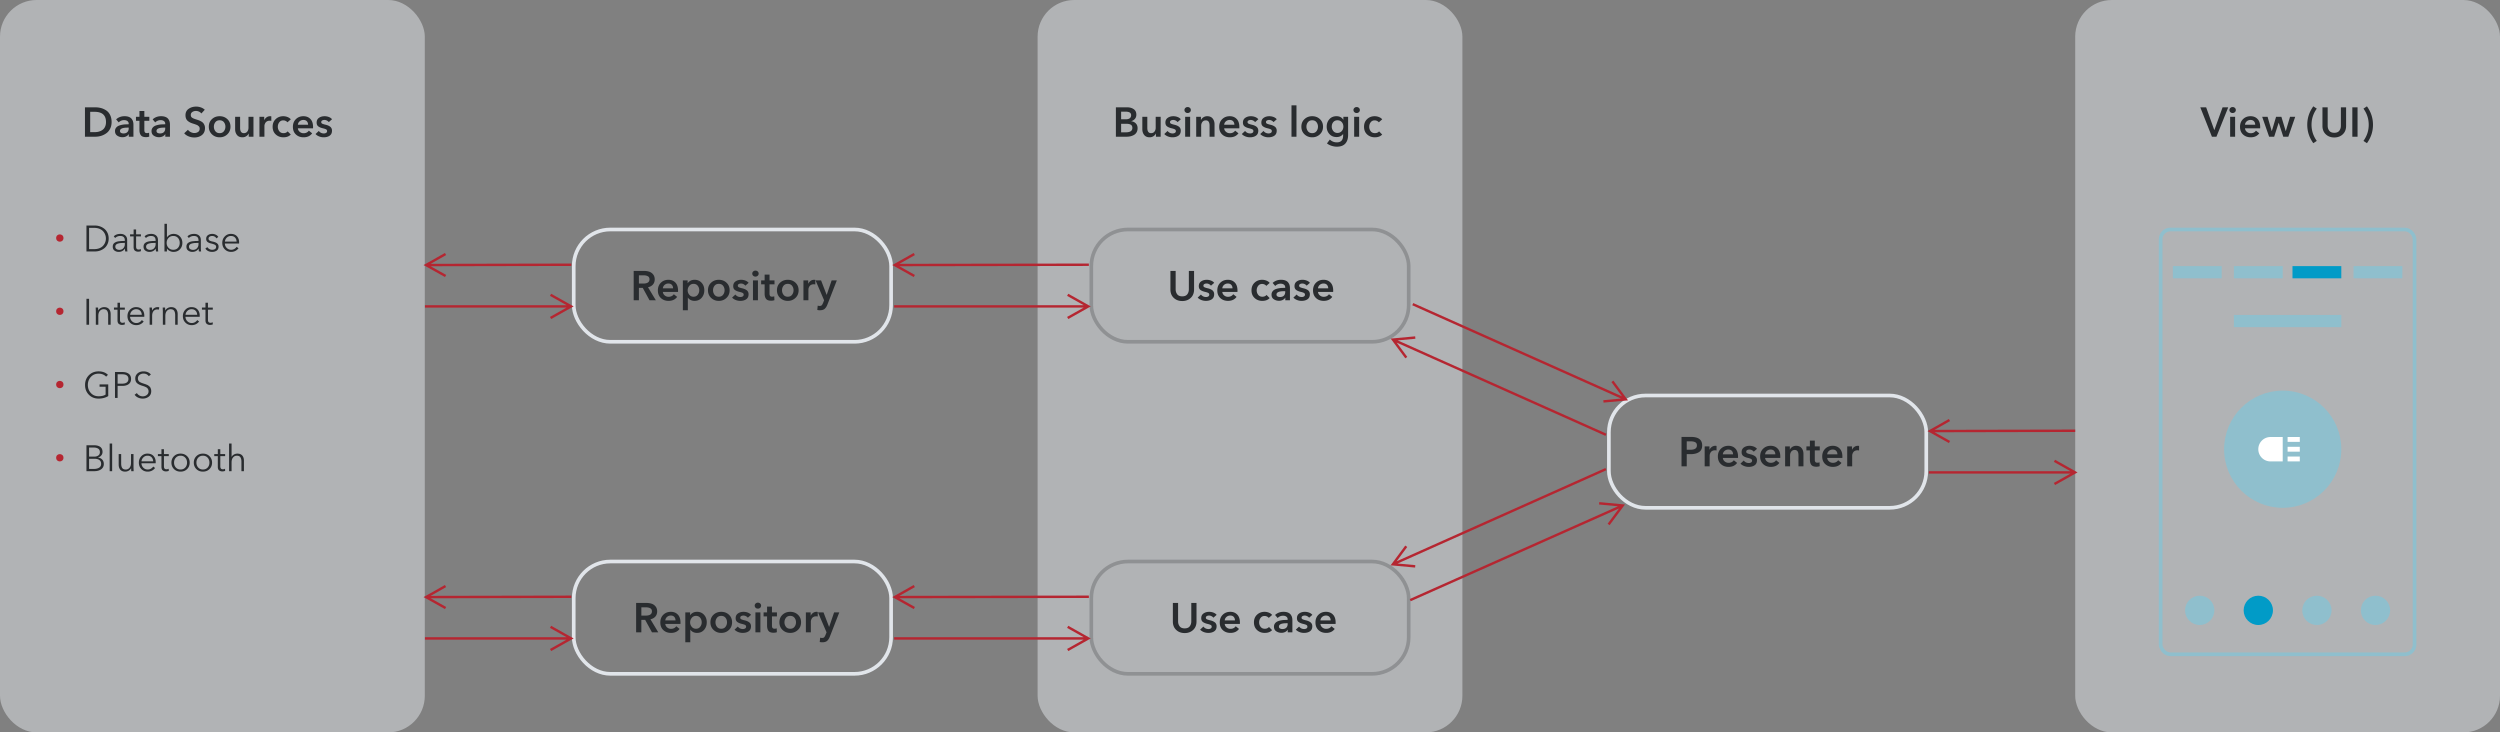 <svg xmlns="http://www.w3.org/2000/svg" xmlns:xlink="http://www.w3.org/1999/xlink" width="1024" height="300" xmlns:v="https://vecta.io/nano"><rect width="100%" height="100%" fill="#808080" stroke="none"/><style><![CDATA[.B{fill-rule:nonzero}.C{fill:#292c2f}.D{stroke-width:1.5}.E{fill:#8fbfcd}.F{fill:#e1e5ea}.G{opacity:.501}.H{stroke:#e1e5ea}]]></style><g fill="none" fill-rule="evenodd"><g class="B"><rect width="174" height="300" rx="15" class="F G"/><g class="C"><path d="M34.799 56V43.964h4.267a8.78 8.78 0 0 1 2.38.315c.748.21 1.451.538 2.108.986s1.181 1.077 1.572 1.887.587 1.754.587 2.831c0 1.009-.195 1.91-.587 2.703s-.912 1.425-1.564 1.895-1.36.824-2.125 1.063-1.555.357-2.371.357h-4.267zm2.142-1.87h1.785a7.26 7.26 0 0 0 1.334-.119 5.18 5.18 0 0 0 1.267-.417 3.82 3.82 0 0 0 1.08-.748c.3-.3.544-.697.731-1.19s.28-1.051.28-1.675c0-2.788-1.564-4.182-4.692-4.182h-1.785v8.33zM52.751 56v-1.037H52.7c-.204.363-.535.66-.995.892s-.972.349-1.538.349c-.782 0-1.487-.207-2.117-.62s-.944-1.051-.944-1.913c0-.465.116-.87.349-1.215s.524-.615.876-.807.79-.348 1.317-.468 1.026-.195 1.496-.23l1.572-.051v-.204c0-.476-.176-.844-.527-1.105s-.799-.391-1.343-.391a3.04 3.04 0 0 0-2.227.935l-1.054-1.241c.929-.861 2.08-1.292 3.451-1.292.703 0 1.3.099 1.793.298s.87.47 1.131.816.445.708.552 1.088.162.79.162 1.233V56h-1.904zm-.034-3.434v-.289h-.459c-2.074 0-3.111.453-3.111 1.36 0 .363.139.623.416.782s.615.238 1.012.238c.691 0 1.221-.184 1.589-.552s.553-.881.553-1.538zm4.403-3.094h-1.428V47.84h1.428v-2.363h2.006v2.363h2.04v1.632h-2.04v3.791c0 .408.074.72.221.935s.431.323.85.323c.351 0 .64-.057.867-.17l.068 1.598c-.385.147-.839.221-1.36.221-.997 0-1.689-.258-2.074-.773s-.578-1.221-.578-2.117v-3.808zM67.711 56v-1.037h-.051c-.204.363-.535.66-.995.892s-.972.349-1.538.349c-.782 0-1.487-.207-2.116-.62s-.944-1.051-.944-1.913c0-.465.116-.87.349-1.215s.524-.615.875-.807.79-.348 1.318-.468 1.026-.195 1.496-.23l1.573-.051v-.204c0-.476-.176-.844-.527-1.105s-.799-.391-1.343-.391a3.04 3.04 0 0 0-2.227.935l-1.054-1.241c.929-.861 2.08-1.292 3.451-1.292.703 0 1.3.099 1.793.298s.87.47 1.13.816.445.708.553 1.088.161.79.161 1.233V56h-1.904zm-.034-3.434v-.289h-.459c-2.074 0-3.111.453-3.111 1.36 0 .363.139.623.416.782s.615.238 1.011.238c.691 0 1.221-.184 1.59-.552s.553-.881.553-1.538zm16.201-7.616l-1.394 1.53c-.227-.306-.547-.555-.96-.748s-.83-.289-1.249-.289c-.555 0-1.048.139-1.479.416s-.646.688-.646 1.233c0 .272.048.501.144.689s.266.354.51.501.473.261.689.34l.399.14.553.183.442.141.535.182c.255.091.561.235.918.434s.64.411.85.637.391.524.544.892.229.779.229 1.233c0 1.235-.416 2.184-1.249 2.848s-1.878.994-3.136.994a6.13 6.13 0 0 1-2.32-.45c-.742-.3-1.346-.722-1.811-1.267l1.53-1.428a3.23 3.23 0 0 0 1.173.96c.487.244.975.366 1.462.366.578 0 1.085-.147 1.521-.442s.655-.742.655-1.343c0-.204-.028-.388-.085-.552s-.161-.314-.314-.451l-.4-.331c-.094-.071-.25-.15-.466-.236l-.758-.282-.748-.238c-.431-.136-.799-.278-1.105-.425a5.13 5.13 0 0 1-.944-.603 2.44 2.44 0 0 1-.74-.986c-.17-.402-.255-.87-.255-1.402 0-1.145.433-2.02 1.3-2.626s1.901-.91 3.103-.91c.635 0 1.266.11 1.895.331s1.164.541 1.606.961zm1.649 6.936c0-1.258.425-2.286 1.275-3.086s1.904-1.199 3.162-1.199 2.312.399 3.162 1.199 1.275 1.827 1.275 3.086c0 1.269-.428 2.312-1.283 3.128s-1.907 1.224-3.154 1.224-2.298-.408-3.153-1.224-1.284-1.859-1.284-3.128zm2.686-1.836c-.408.521-.612 1.133-.612 1.836s.204 1.32.612 1.853.992.799 1.751.799 1.343-.266 1.751-.799.612-1.15.612-1.853-.204-1.315-.612-1.836-.992-.782-1.751-.782-1.343.261-1.751.782zm15.606-2.21V56h-1.938v-1.309h-.034c-.193.431-.518.796-.977 1.096s-.977.45-1.556.45c-.997 0-1.748-.32-2.252-.96s-.756-1.419-.756-2.338v-5.1h2.04v4.522c0 1.451.51 2.176 1.53 2.176.612 0 1.082-.218 1.411-.654s.493-.955.493-1.555V47.84h2.04zm2.448 8.16v-8.16h1.955v1.36h.034c.227-.487.55-.875.969-1.165a2.43 2.43 0 0 1 1.411-.434 2.06 2.06 0 0 1 .493.051v1.87c-.227-.057-.436-.085-.629-.085-.351 0-.663.057-.935.17s-.484.255-.638.425a2.25 2.25 0 0 0-.374.569c-.096.21-.162.399-.195.569s-.051.323-.051.459V56h-2.04zm12.852-7.123l-1.394 1.224c-.159-.227-.397-.416-.714-.569a2.21 2.21 0 0 0-.969-.23c-.703 0-1.252.263-1.649.791s-.595 1.136-.595 1.828c0 .703.204 1.315.612 1.836s.975.782 1.7.782c.748 0 1.32-.244 1.717-.731l1.275 1.292c-.703.759-1.706 1.139-3.009 1.139-1.247 0-2.295-.391-3.145-1.173s-1.275-1.83-1.275-3.145c0-1.292.419-2.335 1.258-3.128s1.876-1.19 3.111-1.19c.601 0 1.184.113 1.751.34s1.009.538 1.326.935zm2.89 2.227h4.182c0-.567-.164-1.037-.493-1.411s-.805-.561-1.428-.561a2.28 2.28 0 0 0-1.547.561c-.431.374-.669.844-.714 1.411zm6.222.918l-.003.258-.014.286h-6.205c.045.567.295 1.043.748 1.428s.98.578 1.581.578c.941 0 1.66-.351 2.159-1.054l1.36 1.088c-.805 1.088-1.972 1.632-3.502 1.632-1.281 0-2.332-.385-3.154-1.156s-1.233-1.808-1.233-3.111.408-2.357 1.224-3.162 1.847-1.207 3.094-1.207c1.179 0 2.131.38 2.856 1.139s1.088 1.853 1.088 3.281zM136 48.843l-1.326 1.173c-.193-.249-.448-.459-.765-.629s-.657-.255-1.02-.255-.671.074-.927.221-.382.368-.382.663c0 .283.13.493.391.629.232.121.62.251 1.165.39l.212.052c.351.079.663.173.935.28a4.63 4.63 0 0 1 .825.434c.278.181.493.419.646.714s.23.629.23 1.003c0 .929-.32 1.615-.96 2.057s-1.453.663-2.44.663a5.03 5.03 0 0 1-1.87-.357c-.601-.238-1.094-.567-1.479-.986l1.343-1.258c.521.68 1.218 1.02 2.091 1.02a1.73 1.73 0 0 0 .918-.238c.261-.159.391-.402.391-.731a.75.75 0 0 0-.417-.706c-.278-.153-.762-.309-1.453-.468-.737-.181-1.323-.439-1.76-.773s-.654-.847-.654-1.538c0-.85.317-1.496.952-1.938s1.4-.663 2.295-.663a4.8 4.8 0 0 1 1.751.323c.555.215.992.521 1.309.918z"/><path d="M35.41 103V92.38h3.525a6.06 6.06 0 0 1 1.995.338c.65.225 1.245.55 1.785.975s.975.985 1.305 1.68.495 1.467.495 2.317-.165 1.622-.495 2.317-.765 1.255-1.305 1.68-1.135.75-1.785.975a6.06 6.06 0 0 1-1.995.338H35.41zm1.08-9.66v8.7h2.145c.77 0 1.462-.122 2.078-.368s1.112-.575 1.492-.99.67-.877.87-1.388.3-1.045.3-1.605-.1-1.095-.3-1.605-.49-.972-.87-1.387-.877-.745-1.492-.99-1.307-.367-2.078-.367H36.49zm14.64 5.355v-.225c0-1.21-.625-1.815-1.875-1.815-.84 0-1.535.275-2.085.825l-.57-.675c.67-.67 1.59-1.005 2.76-1.005.8 0 1.455.22 1.965.66s.765 1.07.765 1.89v3.075c0 .63.04 1.155.12 1.575h-.915c-.07-.4-.105-.78-.105-1.14h-.03c-.61.88-1.46 1.32-2.55 1.32-.63 0-1.192-.177-1.687-.533s-.742-.887-.742-1.597c0-.35.06-.657.18-.922a1.59 1.59 0 0 1 .54-.653 3.42 3.42 0 0 1 .78-.412c.28-.105.625-.185 1.035-.24l1.147-.105.458-.014.809-.008zm0 1.32v-.525h-.3l-1.282.053a6.82 6.82 0 0 0-1.125.203c-.375.1-.667.255-.877.465s-.315.475-.315.795c0 .46.16.797.48 1.013s.71.323 1.17.323c.69 0 1.237-.225 1.642-.675s.608-1 .608-1.65zm6.6-4.035v.855h-1.98v4.095c0 .49.09.827.27 1.012s.44.278.78.278c.29 0 .585-.075.885-.225l.045.885c-.37.14-.77.21-1.2.21-.48 0-.9-.14-1.26-.42s-.54-.765-.54-1.455v-4.38h-1.455v-.855h1.455V94h1.02v1.98h1.98zm6.015 2.715v-.225c0-1.21-.625-1.815-1.875-1.815-.84 0-1.535.275-2.085.825l-.57-.675c.67-.67 1.59-1.005 2.76-1.005.8 0 1.455.22 1.965.66s.765 1.07.765 1.89v3.075c0 .63.04 1.155.12 1.575h-.915c-.07-.4-.105-.78-.105-1.14h-.03c-.61.88-1.46 1.32-2.55 1.32-.63 0-1.192-.177-1.687-.533s-.742-.887-.742-1.597c0-.35.06-.657.18-.922a1.59 1.59 0 0 1 .54-.653 3.42 3.42 0 0 1 .78-.412c.28-.105.625-.185 1.035-.24l1.148-.105.458-.014.809-.008zm0 1.32v-.525h-.3l-1.282.053a6.82 6.82 0 0 0-1.125.203c-.375.1-.667.255-.878.465s-.315.475-.315.795c0 .46.16.797.48 1.013s.71.323 1.17.323c.69 0 1.237-.225 1.643-.675s.607-1 .607-1.65zm4.665 1.8h-.03V103h-1.02V91.66h1.02v5.535h.03a2.98 2.98 0 0 1 1.155-1.027 3.26 3.26 0 0 1 1.5-.368c1.08 0 1.955.352 2.625 1.058s1.005 1.582 1.005 2.632-.335 1.927-1.005 2.633-1.545 1.058-2.625 1.058c-.52 0-1.02-.12-1.5-.36s-.865-.575-1.155-1.005zm4.485-.3c.48-.54.72-1.215.72-2.025s-.237-1.485-.712-2.025-1.122-.81-1.943-.81c-.78 0-1.425.27-1.935.81s-.765 1.215-.765 2.025.255 1.482.765 2.017 1.155.803 1.935.803c.82 0 1.465-.265 1.935-.795zm8.415-2.82v-.225c0-1.21-.625-1.815-1.875-1.815-.84 0-1.535.275-2.085.825l-.57-.675c.67-.67 1.59-1.005 2.76-1.005.8 0 1.455.22 1.965.66s.765 1.07.765 1.89v3.075c0 .63.04 1.155.12 1.575h-.915c-.07-.4-.105-.78-.105-1.14h-.03c-.61.88-1.46 1.32-2.55 1.32-.63 0-1.192-.177-1.687-.533s-.743-.887-.743-1.597c0-.35.06-.657.18-.922a1.59 1.59 0 0 1 .54-.653 3.42 3.42 0 0 1 .78-.412c.28-.105.625-.185 1.035-.24l1.148-.105.458-.014.809-.008zm0 1.32v-.525h-.3l-1.282.053a6.82 6.82 0 0 0-1.125.203c-.375.1-.667.255-.878.465s-.315.475-.315.795c0 .46.16.797.48 1.013s.71.323 1.17.323c.69 0 1.237-.225 1.642-.675s.608-1 .608-1.65zm8.1-2.955l-.78.585c-.15-.3-.38-.54-.69-.72s-.655-.27-1.035-.27c-.41 0-.76.092-1.05.278s-.435.457-.435.817a.86.86 0 0 0 .39.75c.26.18.69.33 1.29.45.83.17 1.442.42 1.838.75s.593.765.593 1.305c0 .74-.257 1.287-.773 1.642s-1.137.533-1.867.533c-1.23 0-2.155-.455-2.775-1.365l.81-.6c.19.32.462.582.818.787a2.23 2.23 0 0 0 1.132.308c.48 0 .875-.097 1.185-.293s.465-.507.465-.937c0-.35-.162-.62-.488-.81s-.852-.37-1.582-.54c-.26-.06-.485-.125-.675-.195a3.47 3.47 0 0 1-.623-.315c-.225-.14-.4-.327-.525-.562s-.187-.507-.187-.817c0-.67.242-1.177.728-1.523s1.077-.517 1.778-.517c.5 0 .98.112 1.44.338s.8.532 1.02.922zm2.715 1.89h4.785c-.03-.68-.247-1.232-.653-1.657s-.962-.638-1.672-.638c-.66 0-1.222.227-1.687.683s-.722.992-.772 1.612zm5.82.33l-.004.27-.011.21h-5.82a2.58 2.58 0 0 0 .765 1.807c.49.495 1.09.743 1.8.743.49 0 .935-.117 1.335-.353s.705-.522.915-.862l.765.6c-.78.99-1.785 1.485-3.015 1.485-1.04 0-1.905-.35-2.595-1.05s-1.035-1.58-1.035-2.64c0-1.05.34-1.927 1.02-2.632a3.36 3.36 0 0 1 2.52-1.058c1.06 0 1.885.327 2.475.983s.885 1.487.885 2.498zm-61.455 23.1V133h-1.08v-10.62h1.08zm2.7 3.6h.975l.033.467.027.733h.03c.19-.4.512-.73.967-.99s.932-.39 1.433-.39c.87 0 1.532.26 1.987.78s.683 1.225.683 2.115V133h-1.02v-3.885c0-.79-.142-1.397-.428-1.823s-.777-.638-1.477-.638c-.59 0-1.092.237-1.508.713s-.622 1.152-.622 2.032v3.6h-1.02v-5.475l-.06-1.545zm11.94 0v.855h-1.98v4.095c0 .49.09.827.27 1.012s.44.278.78.278c.29 0 .585-.075.885-.225l.045.885c-.37.14-.77.21-1.2.21-.48 0-.9-.14-1.26-.42s-.54-.765-.54-1.455v-4.38h-1.455v-.855h1.455V124h1.02v1.98h1.98zm2.16 2.97h4.785c-.03-.68-.247-1.232-.653-1.657s-.962-.638-1.672-.638c-.66 0-1.222.227-1.687.683s-.722.992-.773 1.612zm5.82.33l-.004.27-.011.21h-5.82a2.58 2.58 0 0 0 .765 1.808c.49.495 1.09.743 1.8.743.49 0 .935-.117 1.335-.352s.705-.522.915-.863l.765.6c-.78.99-1.785 1.485-3.015 1.485-1.04 0-1.905-.35-2.595-1.05s-1.035-1.58-1.035-2.64c0-1.05.34-1.927 1.02-2.633a3.36 3.36 0 0 1 2.52-1.058c1.06 0 1.885.327 2.475.983s.885 1.487.885 2.498zm2.19-1.755l-.06-1.545h.975l.033.467.027.733h.03c.2-.41.502-.742.907-.998a2.47 2.47 0 0 1 1.343-.383c.27 0 .495.025.675.075l-.135.96c-.16-.06-.4-.09-.72-.09a1.87 1.87 0 0 0-1.47.667c-.39.445-.585 1.107-.585 1.988v3.6H61.3v-5.475zm5.34-1.545h.975l.033.467.027.733h.03c.19-.4.512-.73.968-.99s.932-.39 1.433-.39c.87 0 1.532.26 1.987.78s.683 1.225.683 2.115V133h-1.02v-3.885c0-.79-.142-1.397-.427-1.823s-.777-.638-1.478-.638c-.59 0-1.092.237-1.507.713s-.623 1.152-.623 2.032v3.6H66.7v-5.475l-.06-1.545zm9.345 2.97h4.785c-.03-.68-.247-1.232-.652-1.657s-.962-.638-1.673-.638c-.66 0-1.222.227-1.687.683s-.722.992-.772 1.612zm5.82.33l-.004.27-.011.21h-5.82a2.58 2.58 0 0 0 .765 1.808c.49.495 1.09.743 1.8.743.49 0 .935-.117 1.335-.352s.705-.522.915-.863l.765.6c-.78.99-1.785 1.485-3.015 1.485-1.04 0-1.905-.35-2.595-1.05s-1.035-1.58-1.035-2.64c0-1.05.34-1.927 1.02-2.633a3.36 3.36 0 0 1 2.52-1.058c1.06 0 1.885.327 2.475.983s.885 1.487.885 2.498zm5.355-3.3v.855h-1.98v4.095c0 .49.09.827.27 1.012s.44.278.78.278c.29 0 .585-.075.885-.225l.045.885c-.37.14-.77.21-1.2.21-.48 0-.9-.14-1.26-.42s-.54-.765-.54-1.455v-4.38h-1.455v-.855h1.455V124h1.02v1.98h1.98zm-42.945 27.555l-.75.75c-.77-.82-1.795-1.23-3.075-1.23-1.32 0-2.385.45-3.195 1.35s-1.215 1.995-1.215 3.285c0 1.28.405 2.37 1.215 3.27s1.875 1.35 3.195 1.35c1.21 0 2.165-.23 2.865-.69v-3.225H40.78v-.945h3.555v4.785c-1.15.69-2.47 1.035-3.96 1.035-1.6 0-2.922-.527-3.968-1.583s-1.567-2.387-1.567-3.998.525-2.942 1.575-3.998 2.37-1.582 3.96-1.582 2.87.475 3.84 1.425zm2.88 9.465v-10.62h3c1.11 0 1.985.24 2.625.72s.96 1.185.96 2.115-.325 1.637-.975 2.123-1.53.727-2.64.727h-1.89V163h-1.08zm1.08-9.69v3.84h1.83c.84 0 1.482-.165 1.927-.495s.668-.81.668-1.44c0-1.27-.865-1.905-2.595-1.905h-1.83zm13.62.09l-.855.69c-.5-.71-1.23-1.065-2.19-1.065a2.53 2.53 0 0 0-1.575.525c-.46.35-.69.84-.69 1.47a1.69 1.69 0 0 0 .142.705c.095.21.197.375.308.495s.292.245.547.375l.6.27.712.24h0l.667.218.229.084.371.148c.295.12.5.222.615.308l.16.122.32.26c.205.17.35.34.435.51s.165.38.24.63.112.525.112.825c0 .99-.345 1.747-1.035 2.272s-1.5.788-2.43.788a4.54 4.54 0 0 1-1.897-.405 3.58 3.58 0 0 1-1.448-1.17l.93-.69a2.87 2.87 0 0 0 1.005.968c.42.245.895.368 1.425.368a2.63 2.63 0 0 0 1.635-.548c.48-.365.72-.867.72-1.507 0-.29-.052-.547-.157-.773s-.222-.407-.352-.547-.332-.277-.608-.412l-.564-.252-.111-.041-.802-.255a9.01 9.01 0 0 1-1.058-.39c-.285-.13-.577-.305-.877-.525a2.1 2.1 0 0 1-.682-.847c-.155-.345-.233-.747-.233-1.208 0-.65.177-1.202.532-1.657s.78-.78 1.275-.975 1.022-.292 1.583-.292c.67 0 1.27.122 1.8.367s.93.552 1.2.923zM35.41 193v-10.62h3.165a5.63 5.63 0 0 1 1.23.127c.38.085.74.225 1.08.42s.61.477.81.847.3.81.3 1.32c0 .56-.172 1.047-.517 1.463s-.797.687-1.358.817v.03c.71.08 1.287.355 1.733.825s.668 1.08.668 1.83a2.54 2.54 0 0 1-1.065 2.137c-.71.535-1.675.803-2.895.803h-3.15zm1.08-9.69v3.72h2.175c.61 0 1.137-.15 1.583-.45s.667-.77.667-1.41-.235-1.11-.705-1.41-1.085-.45-1.845-.45H36.49zm0 4.605v4.155h2.01c.85 0 1.55-.17 2.1-.51s.825-.86.825-1.56c0-.69-.235-1.21-.705-1.56s-1.145-.525-2.025-.525H36.49zm9.45-6.255V193h-1.02v-11.34h1.02zM54.745 193h-.975l-.033-.467-.027-.733h-.03c-.19.4-.512.73-.968.99s-.932.39-1.432.39c-.87 0-1.532-.26-1.988-.78s-.682-1.225-.682-2.115v-4.305h1.02v3.885c0 .79.142 1.397.427 1.822s.777.637 1.477.637c.59 0 1.092-.237 1.508-.712s.623-1.152.623-2.032v-3.6h1.02v5.475l.06 1.545zm3.21-4.05h4.785c-.03-.68-.247-1.232-.653-1.657s-.962-.637-1.672-.637c-.66 0-1.222.227-1.687.683s-.722.992-.773 1.612zm5.82.33l-.015.48h-5.82a2.58 2.58 0 0 0 .765 1.808c.49.495 1.09.743 1.8.743.49 0 .935-.117 1.335-.352s.705-.522.915-.863l.765.6c-.78.99-1.785 1.485-3.015 1.485-1.04 0-1.905-.35-2.595-1.05s-1.035-1.58-1.035-2.64c0-1.05.34-1.927 1.02-2.633a3.36 3.36 0 0 1 2.52-1.057c1.06 0 1.885.327 2.475.982s.885 1.487.885 2.498zm5.355-3.3v.855h-1.98v4.095c0 .49.09.827.27 1.012s.44.278.78.278c.29 0 .585-.075.885-.225l.045.885c-.37.14-.77.21-1.2.21-.48 0-.9-.14-1.26-.42s-.54-.765-.54-1.455v-4.38h-1.455v-.855h1.455V184h1.02v1.98h1.98zm7.5.87c.71.7 1.065 1.58 1.065 2.64s-.352 1.94-1.057 2.64-1.602 1.05-2.693 1.05c-1.08 0-1.972-.35-2.677-1.05s-1.058-1.58-1.058-2.64.352-1.94 1.058-2.64 1.597-1.05 2.677-1.05c1.09 0 1.985.35 2.685 1.05zm-.75 4.665c.49-.54.735-1.215.735-2.025s-.245-1.485-.735-2.025-1.135-.81-1.935-.81c-.79 0-1.43.27-1.92.81s-.735 1.215-.735 2.025c0 .8.245 1.47.735 2.01s1.13.81 1.92.81c.8 0 1.445-.265 1.935-.795zm9.915-4.665c.71.7 1.065 1.58 1.065 2.64s-.352 1.94-1.058 2.64-1.602 1.05-2.692 1.05c-1.08 0-1.972-.35-2.677-1.05s-1.058-1.58-1.058-2.64.352-1.94 1.058-2.64 1.597-1.05 2.677-1.05c1.09 0 1.985.35 2.685 1.05zm-.75 4.665c.49-.54.735-1.215.735-2.025s-.245-1.485-.735-2.025-1.135-.81-1.935-.81c-.79 0-1.43.27-1.92.81s-.735 1.215-.735 2.025c0 .8.245 1.47.735 2.01s1.13.81 1.92.81c.8 0 1.445-.265 1.935-.795zm7.17-5.535v.855h-1.98v4.095c0 .49.09.827.27 1.012s.44.278.78.278c.29 0 .585-.075.885-.225l.045.885c-.37.14-.77.21-1.2.21-.48 0-.9-.14-1.26-.42s-.54-.765-.54-1.455v-4.38H87.76v-.855h1.455V184h1.02v1.98h1.98zm2.64 1.155h.03c.18-.4.492-.722.938-.968s.917-.367 1.417-.367c.87 0 1.532.26 1.988.78s.682 1.225.682 2.115V193h-1.02v-3.885c0-.79-.142-1.397-.427-1.823s-.777-.637-1.478-.637c-.59 0-1.092.237-1.507.713s-.623 1.152-.623 2.032v3.6h-1.02v-11.34h1.02v5.475z"/></g><rect x="425" width="174" height="300" rx="15" class="F G"/></g><rect stroke="#292c2f" opacity=".248" x="447" y="94" width="130" height="46" rx="15" class="D"/><path d="M489.091 110.964v7.616c0 1.428-.456 2.573-1.369 3.434s-2.071 1.292-3.476 1.292-2.564-.431-3.476-1.292-1.368-2.006-1.368-3.434v-7.616h2.142v7.531c0 .805.215 1.487.646 2.048s1.116.842 2.057.842 1.626-.28 2.057-.842.646-1.244.646-2.048v-7.531h2.142zm8.245 4.879l-1.326 1.173c-.193-.249-.448-.459-.765-.629s-.657-.255-1.02-.255-.671.074-.927.221-.382.368-.382.663c0 .283.13.493.391.629.232.121.62.251 1.165.39l.212.052c.351.079.663.173.935.281a4.63 4.63 0 0 1 .824.433c.278.181.493.419.646.714s.23.629.23 1.003c0 .929-.32 1.615-.961 2.057s-1.453.663-2.44.663a5.03 5.03 0 0 1-1.87-.357c-.601-.238-1.094-.567-1.479-.986l1.343-1.258c.521.68 1.218 1.02 2.091 1.02a1.73 1.73 0 0 0 .918-.238c.261-.159.391-.402.391-.731a.75.75 0 0 0-.416-.706c-.278-.153-.762-.309-1.454-.468-.737-.181-1.323-.439-1.76-.773s-.654-.847-.654-1.538c0-.85.317-1.496.952-1.938s1.4-.663 2.295-.663a4.8 4.8 0 0 1 1.751.323c.555.215.992.521 1.309.918zm3.315 2.261h4.182c0-.567-.164-1.037-.493-1.411s-.805-.561-1.428-.561a2.28 2.28 0 0 0-1.547.561c-.431.374-.669.844-.714 1.411zm6.222.918l-.003.258-.014.286h-6.205c.045.567.295 1.043.748 1.428s.98.578 1.581.578c.941 0 1.66-.351 2.159-1.054l1.36 1.088c-.805 1.088-1.972 1.632-3.502 1.632-1.281 0-2.332-.385-3.154-1.156s-1.233-1.808-1.233-3.111.408-2.357 1.224-3.162 1.847-1.207 3.094-1.207c1.179 0 2.131.38 2.856 1.139s1.088 1.853 1.088 3.281zm13.192-3.145l-1.394 1.224c-.159-.227-.397-.416-.714-.57a2.21 2.21 0 0 0-.969-.23c-.703 0-1.252.263-1.649.791s-.595 1.136-.595 1.828c0 .703.204 1.315.612 1.836s.975.782 1.7.782c.748 0 1.32-.244 1.717-.731l1.275 1.292c-.703.759-1.706 1.139-3.009 1.139-1.247 0-2.295-.391-3.145-1.173s-1.275-1.83-1.275-3.145c0-1.292.419-2.335 1.258-3.128s1.876-1.19 3.111-1.19c.601 0 1.184.113 1.751.34s1.009.538 1.326.935zm6.392 7.123v-1.037h-.051c-.204.363-.535.66-.994.893s-.972.349-1.538.349c-.782 0-1.487-.207-2.117-.621s-.943-1.051-.943-1.913c0-.465.116-.87.349-1.215s.524-.615.875-.808.79-.348 1.317-.468 1.026-.195 1.496-.23l1.572-.051v-.204c0-.476-.176-.844-.527-1.105s-.799-.391-1.343-.391a3.04 3.04 0 0 0-2.227.935l-1.054-1.241c.929-.861 2.08-1.292 3.451-1.292.703 0 1.3.099 1.793.297s.87.47 1.131.816.445.708.552 1.088.162.79.162 1.233V123h-1.904zm-.034-3.434v-.289h-.459c-2.074 0-3.111.453-3.111 1.36 0 .363.139.623.417.782s.615.238 1.011.238c.691 0 1.221-.184 1.59-.552s.553-.881.553-1.538zm10.115-3.723l-1.326 1.173c-.193-.249-.448-.459-.765-.629s-.657-.255-1.02-.255-.671.074-.927.221-.383.368-.383.663c0 .283.13.493.391.629.232.121.62.251 1.165.39l.212.052c.351.079.663.173.935.281a4.63 4.63 0 0 1 .824.433c.278.181.493.419.646.714s.229.629.229 1.003c0 .929-.32 1.615-.96 2.057s-1.453.663-2.44.663a5.03 5.03 0 0 1-1.87-.357c-.601-.238-1.094-.567-1.479-.986l1.343-1.258c.521.68 1.218 1.02 2.091 1.02a1.73 1.73 0 0 0 .918-.238c.261-.159.391-.402.391-.731a.75.75 0 0 0-.416-.706c-.278-.153-.762-.309-1.454-.468-.737-.181-1.323-.439-1.76-.773s-.654-.847-.654-1.538c0-.85.317-1.496.952-1.938s1.4-.663 2.295-.663a4.8 4.8 0 0 1 1.751.323c.555.215.992.521 1.309.918zm3.315 2.261h4.182c0-.567-.164-1.037-.493-1.411s-.805-.561-1.428-.561a2.28 2.28 0 0 0-1.547.561c-.431.374-.669.844-.714 1.411zm6.222.918l-.003.258-.014.286h-6.205c.045.567.295 1.043.748 1.428s.98.578 1.581.578c.941 0 1.66-.351 2.159-1.054l1.36 1.088c-.805 1.088-1.972 1.632-3.502 1.632-1.281 0-2.332-.385-3.154-1.156s-1.232-1.808-1.232-3.111.408-2.357 1.224-3.162 1.847-1.207 3.094-1.207c1.179 0 2.131.38 2.856 1.139s1.088 1.853 1.088 3.281z" class="B C"/><rect stroke="#292c2f" opacity=".248" x="447" y="230" width="130" height="46" rx="15" class="D"/><g class="B"><path d="M490.091 246.964v7.616c0 1.428-.456 2.573-1.369 3.434s-2.071 1.292-3.476 1.292-2.564-.431-3.476-1.292-1.368-2.006-1.368-3.434v-7.616h2.142v7.531c0 .805.215 1.487.646 2.048s1.116.841 2.057.841 1.626-.28 2.057-.841.646-1.244.646-2.048v-7.531h2.142zm8.245 4.879l-1.326 1.173c-.193-.249-.448-.459-.765-.629s-.657-.255-1.02-.255-.671.074-.927.221-.382.368-.382.663c0 .283.13.493.391.629.232.121.62.251 1.165.39l.212.052c.351.079.663.173.935.281a4.63 4.63 0 0 1 .824.433 1.86 1.86 0 0 1 .646.714c.153.295.23.629.23 1.003 0 .929-.32 1.615-.961 2.057s-1.453.663-2.44.663a5.03 5.03 0 0 1-1.87-.357c-.601-.238-1.094-.567-1.479-.986l1.343-1.258c.521.68 1.218 1.02 2.091 1.02a1.73 1.73 0 0 0 .918-.238c.261-.159.391-.402.391-.731a.75.75 0 0 0-.416-.705c-.278-.153-.762-.309-1.454-.468-.737-.181-1.323-.439-1.76-.773s-.654-.847-.654-1.538c0-.85.317-1.496.952-1.938s1.4-.663 2.295-.663a4.8 4.8 0 0 1 1.751.323c.555.215.992.521 1.309.918zm3.315 2.261h4.182c0-.567-.164-1.037-.493-1.411s-.805-.561-1.428-.561a2.28 2.28 0 0 0-1.547.561 2.01 2.01 0 0 0-.714 1.411zm6.222.918l-.003.258-.014.286h-6.205c.045.567.295 1.043.748 1.428s.98.578 1.581.578c.941 0 1.66-.351 2.159-1.054l1.36 1.088c-.805 1.088-1.972 1.632-3.502 1.632-1.281 0-2.332-.385-3.154-1.156s-1.233-1.808-1.233-3.111.408-2.357 1.224-3.162 1.847-1.207 3.094-1.207c1.179 0 2.131.38 2.856 1.139s1.088 1.853 1.088 3.281zm13.192-3.145l-1.394 1.224c-.159-.227-.397-.416-.714-.57a2.21 2.21 0 0 0-.969-.23c-.703 0-1.252.263-1.649.791s-.595 1.136-.595 1.828a2.89 2.89 0 0 0 .612 1.836c.408.521.975.782 1.7.782.748 0 1.32-.244 1.717-.731l1.275 1.292c-.703.759-1.706 1.139-3.009 1.139-1.247 0-2.295-.391-3.145-1.173s-1.275-1.83-1.275-3.145c0-1.292.419-2.335 1.258-3.128s1.876-1.19 3.111-1.19c.601 0 1.184.113 1.751.34s1.009.538 1.326.935zm6.392 7.123v-1.037h-.051c-.204.363-.535.66-.994.892s-.972.349-1.538.349c-.782 0-1.487-.207-2.117-.62s-.943-1.051-.943-1.913c0-.465.116-.87.349-1.215a2.5 2.5 0 0 1 .875-.808c.351-.193.79-.348 1.317-.468s1.026-.195 1.496-.23l1.572-.051v-.204c0-.476-.176-.844-.527-1.105s-.799-.391-1.343-.391a3.04 3.04 0 0 0-2.227.935l-1.054-1.241c.929-.861 2.08-1.292 3.451-1.292.703 0 1.3.099 1.793.297s.87.47 1.131.816.445.708.552 1.088.162.79.162 1.233V259h-1.904zm-.034-3.434v-.289h-.459c-2.074 0-3.111.453-3.111 1.36 0 .363.139.623.417.782s.615.238 1.011.238c.691 0 1.221-.184 1.59-.552s.553-.881.553-1.539zm10.115-3.723l-1.326 1.173c-.193-.249-.448-.459-.765-.629s-.657-.255-1.02-.255-.671.074-.927.221-.383.368-.383.663c0 .283.13.493.391.629.232.121.62.251 1.165.39l.212.052c.351.079.663.173.935.281a4.63 4.63 0 0 1 .824.433 1.86 1.86 0 0 1 .646.714c.153.295.229.629.229 1.003 0 .929-.32 1.615-.96 2.057s-1.453.663-2.44.663a5.03 5.03 0 0 1-1.87-.357c-.601-.238-1.094-.567-1.479-.986l1.343-1.258c.521.68 1.218 1.02 2.091 1.02a1.73 1.73 0 0 0 .918-.238c.261-.159.391-.402.391-.731a.75.75 0 0 0-.416-.705c-.278-.153-.762-.309-1.454-.468-.737-.181-1.323-.439-1.76-.773s-.654-.847-.654-1.538c0-.85.317-1.496.952-1.938s1.4-.663 2.295-.663a4.8 4.8 0 0 1 1.751.323c.555.215.992.521 1.309.918zm3.315 2.261h4.182c0-.567-.164-1.037-.493-1.411s-.805-.561-1.428-.561a2.28 2.28 0 0 0-1.547.561 2.01 2.01 0 0 0-.714 1.411zm6.222.918l-.003.258-.014.286h-6.205c.045.567.295 1.043.748 1.428s.98.578 1.581.578c.941 0 1.66-.351 2.159-1.054l1.36 1.088c-.805 1.088-1.972 1.632-3.502 1.632-1.281 0-2.332-.385-3.154-1.156s-1.232-1.808-1.232-3.111.408-2.357 1.224-3.162 1.847-1.207 3.094-1.207c1.179 0 2.131.38 2.856 1.139s1.088 1.853 1.088 3.281zM457.068 56V43.964h4.692c1.02 0 1.89.249 2.61.748s1.079 1.258 1.079 2.278c0 .657-.187 1.213-.561 1.666s-.884.776-1.53.969v.034c.782.102 1.411.402 1.887.901s.714 1.145.714 1.938c0 .623-.127 1.17-.382 1.641s-.603.836-1.046 1.096a5.26 5.26 0 0 1-1.445.578c-.521.125-1.082.187-1.683.187h-4.335zm2.142-10.268v3.128h1.904c.714 0 1.258-.142 1.632-.425s.561-.686.561-1.207c0-.533-.193-.915-.578-1.148s-.986-.349-1.802-.349h-1.717zm0 4.964v3.502h1.921c1.791 0 2.686-.601 2.686-1.802 0-.612-.21-1.048-.629-1.309s-1.077-.391-1.972-.391h-2.006zm16.201-2.856V56h-1.938v-1.309h-.034c-.193.431-.518.796-.977 1.096s-.977.45-1.555.45c-.997 0-1.748-.32-2.252-.96s-.757-1.419-.757-2.338v-5.1h2.04v4.522c0 1.451.51 2.176 1.53 2.176.612 0 1.082-.218 1.411-.654s.493-.955.493-1.555V47.84h2.04zm8.245 1.003l-1.326 1.173c-.193-.249-.448-.459-.765-.629s-.657-.255-1.02-.255-.671.074-.926.221-.382.368-.382.663c0 .283.13.493.391.629.232.121.62.251 1.165.39l.212.052a6.41 6.41 0 0 1 .935.28 4.63 4.63 0 0 1 .825.434 1.86 1.86 0 0 1 .646.714c.153.295.23.629.23 1.003 0 .929-.32 1.615-.961 2.057s-1.453.663-2.44.663a5.03 5.03 0 0 1-1.87-.357c-.601-.238-1.094-.567-1.479-.986l1.343-1.258c.521.68 1.218 1.02 2.091 1.02a1.73 1.73 0 0 0 .918-.238c.261-.159.391-.402.391-.731a.75.75 0 0 0-.416-.706c-.278-.153-.762-.309-1.454-.468-.737-.181-1.323-.439-1.76-.773s-.654-.847-.654-1.538c0-.85.317-1.496.952-1.938s1.4-.663 2.295-.663a4.8 4.8 0 0 1 1.751.323c.555.215.992.521 1.309.918zM485.441 56v-8.16h2.04V56h-2.04zm.085-10.064a1.19 1.19 0 0 1-.374-.867 1.16 1.16 0 0 1 .374-.858c.249-.243.555-.366.918-.366.374 0 .688.116.944.349a1.13 1.13 0 0 1 .382.876 1.13 1.13 0 0 1-.382.875 1.35 1.35 0 0 1-.944.349c-.363 0-.669-.119-.918-.357zM489.963 56v-8.16h1.938v1.309h.034c.193-.431.518-.796.978-1.096a2.78 2.78 0 0 1 1.555-.451c.997 0 1.748.32 2.253.961s.756 1.419.756 2.337V56h-2.04v-4.522c0-1.451-.51-2.176-1.53-2.176-.612 0-1.082.218-1.411.654s-.493.955-.493 1.556V56h-2.04zm11.458-4.896h4.182c0-.567-.164-1.037-.493-1.411s-.805-.561-1.428-.561a2.28 2.28 0 0 0-1.547.561 2.01 2.01 0 0 0-.714 1.411zm6.222.918l-.006.367-.011.177h-6.205c.045.567.295 1.043.748 1.428s.98.578 1.581.578c.941 0 1.66-.351 2.159-1.054l1.36 1.088c-.805 1.088-1.972 1.632-3.502 1.632-1.281 0-2.332-.385-3.154-1.156s-1.233-1.808-1.233-3.111.408-2.357 1.224-3.162 1.847-1.207 3.094-1.207c1.179 0 2.131.38 2.856 1.139s1.088 1.853 1.088 3.281zm7.769-3.179l-1.326 1.173c-.193-.249-.448-.459-.765-.629s-.657-.255-1.02-.255-.671.074-.927.221-.383.368-.383.663c0 .283.13.493.391.629.232.121.62.251 1.165.39l.212.052a6.41 6.41 0 0 1 .935.28 4.63 4.63 0 0 1 .824.434 1.86 1.86 0 0 1 .646.714c.153.295.23.629.23 1.003 0 .929-.32 1.615-.961 2.057s-1.453.663-2.439.663a5.03 5.03 0 0 1-1.87-.357c-.601-.238-1.094-.567-1.479-.986l1.343-1.258c.521.68 1.218 1.02 2.091 1.02a1.73 1.73 0 0 0 .918-.238c.261-.159.391-.402.391-.731a.75.75 0 0 0-.417-.706c-.278-.153-.762-.309-1.453-.468-.737-.181-1.323-.439-1.76-.773s-.654-.847-.654-1.538c0-.85.317-1.496.952-1.938s1.4-.663 2.295-.663a4.8 4.8 0 0 1 1.751.323c.555.215.992.521 1.309.918zm7.548 0l-1.326 1.173c-.193-.249-.448-.459-.765-.629s-.657-.255-1.02-.255-.671.074-.927.221-.383.368-.383.663c0 .283.13.493.391.629.232.121.62.251 1.165.39l.212.052a6.41 6.41 0 0 1 .935.28 4.63 4.63 0 0 1 .824.434 1.86 1.86 0 0 1 .646.714c.153.295.23.629.23 1.003 0 .929-.32 1.615-.961 2.057s-1.453.663-2.439.663a5.03 5.03 0 0 1-1.87-.357c-.601-.238-1.094-.567-1.479-.986l1.343-1.258c.521.68 1.218 1.02 2.091 1.02a1.73 1.73 0 0 0 .918-.238c.261-.159.391-.402.391-.731a.75.75 0 0 0-.417-.706c-.278-.153-.762-.309-1.453-.468-.737-.181-1.323-.439-1.76-.773s-.654-.847-.654-1.538c0-.85.317-1.496.952-1.938s1.4-.663 2.295-.663a4.8 4.8 0 0 1 1.751.323c.555.215.992.521 1.309.918zM528.995 56V43.148h2.04V56h-2.04zm4.046-4.114c0-1.258.425-2.286 1.275-3.086s1.904-1.199 3.162-1.199 2.312.399 3.162 1.199 1.275 1.827 1.275 3.086c0 1.269-.428 2.312-1.284 3.128s-1.907 1.224-3.154 1.224-2.298-.408-3.154-1.224-1.284-1.859-1.284-3.128zm2.686-1.836a2.89 2.89 0 0 0-.612 1.836c0 .703.204 1.32.612 1.853s.992.799 1.751.799 1.343-.266 1.751-.799.612-1.15.612-1.853a2.89 2.89 0 0 0-.612-1.836c-.408-.521-.992-.782-1.751-.782s-1.343.261-1.751.782zm14.518-2.21h1.938v7.429c0 1.519-.382 2.7-1.148 3.544s-1.918 1.267-3.459 1.267c-.691 0-1.411-.119-2.159-.357s-1.377-.567-1.887-.986l1.173-1.581c.805.771 1.757 1.156 2.856 1.156 1.723 0 2.584-.935 2.584-2.805v-.595h-.034c-.612.816-1.502 1.224-2.669 1.224-1.19 0-2.159-.411-2.907-1.233s-1.122-1.827-1.122-3.017c0-1.213.365-2.23 1.097-3.052s1.697-1.233 2.898-1.233c1.281 0 2.216.487 2.805 1.462h.034V47.84zm-2.414 1.428c-.714 0-1.283.246-1.709.739s-.637 1.113-.637 1.861a2.76 2.76 0 0 0 .637 1.81 2.08 2.08 0 0 0 1.692.774c.725 0 1.312-.252 1.76-.757s.672-1.113.672-1.828c0-.725-.221-1.34-.663-1.844s-1.026-.757-1.751-.757zM554.665 56v-8.16h2.04V56h-2.04zm.085-10.064a1.19 1.19 0 0 1-.374-.867 1.16 1.16 0 0 1 .374-.858c.249-.243.555-.366.918-.366.374 0 .688.116.943.349s.383.524.383.876-.127.643-.383.875a1.35 1.35 0 0 1-.943.349c-.363 0-.669-.119-.918-.357zm11.407 2.941l-1.394 1.224c-.159-.227-.397-.416-.714-.569a2.21 2.21 0 0 0-.969-.23c-.703 0-1.252.263-1.649.791s-.595 1.136-.595 1.828a2.89 2.89 0 0 0 .612 1.836c.408.521.975.782 1.7.782.748 0 1.32-.244 1.717-.731l1.275 1.292c-.703.759-1.706 1.139-3.009 1.139-1.247 0-2.295-.391-3.145-1.173s-1.275-1.83-1.275-3.145c0-1.292.419-2.335 1.258-3.128s1.876-1.19 3.111-1.19c.601 0 1.184.113 1.751.34s1.009.538 1.326.935z" class="C"/><rect x="850" width="174" height="300" rx="15" class="F G"/></g><rect stroke="#8fbfcd" x="885" y="94" width="104" height="174" rx="4" class="D"/><g class="B"><circle cx="901" cy="250" r="6" class="E"/><circle fill="#019bc7" cx="925" cy="250" r="6"/><g class="E"><circle cx="949" cy="250" r="6"/><circle cx="935" cy="184" r="24"/></g><path d="M930 179h5 0v10h-5a5 5 0 1 1 0-10zm7 0h5v2h-5zm0 8h5v2h-5zm0-4h5v2h-5z" fill="#fff"/><path d="M915 129h44v5h-44zm-25-20h20v5h-20zm25 0h20v5h-20z" class="E"/><path fill="#019bc7" d="M939 109h20v5h-20z"/><g class="E"><path d="M964 109h20v5h-20z"/><circle cx="973" cy="250" r="6"/></g><path d="M906.001 56l-4.76-12.036h2.397l3.315 9.265h.068l3.349-9.265h2.312L907.853 56h-1.853zm7.463 0v-8.16h2.04V56h-2.04zm.085-10.064a1.19 1.19 0 0 1-.374-.867c0-.329.125-.615.374-.858s.555-.366.918-.366c.374 0 .688.116.943.349s.383.524.383.876-.127.643-.383.875-.569.349-.943.349c-.363 0-.669-.119-.918-.357zm6.001 5.168h4.182c0-.567-.164-1.037-.493-1.411s-.805-.561-1.428-.561a2.28 2.28 0 0 0-1.547.561c-.431.374-.669.844-.714 1.411zm6.222.918l-.006.367-.011.177h-6.205c.045.567.295 1.043.748 1.428s.98.578 1.581.578c.941 0 1.66-.351 2.159-1.054l1.36 1.088c-.805 1.088-1.972 1.632-3.502 1.632-1.281 0-2.332-.385-3.154-1.156s-1.232-1.808-1.232-3.111.408-2.357 1.224-3.162 1.847-1.207 3.094-1.207c1.179 0 2.131.38 2.856 1.139s1.088 1.853 1.088 3.281zM929.427 56l-2.839-8.16h2.21l1.7 5.848h.034l1.751-5.848h2.176l1.768 5.848h.034l1.734-5.848h2.125L937.298 56h-2.074l-1.853-5.712h-.034L931.501 56h-2.074zm18.105 2.652c-1.655-2.289-2.482-4.805-2.482-7.548s.827-5.259 2.482-7.548l1.428.935c-1.439 1.995-2.159 4.199-2.159 6.613s.72 4.618 2.159 6.613l-1.428.935zm13.43-14.688v7.616c0 1.428-.456 2.573-1.369 3.434s-2.071 1.292-3.476 1.292-2.564-.431-3.476-1.292-1.368-2.006-1.368-3.434v-7.616h2.142v7.531c0 .805.215 1.487.646 2.049s1.116.841 2.057.841 1.626-.28 2.057-.841.646-1.244.646-2.049v-7.531h2.142zM963.512 56V43.964h2.142V56h-2.142zm5.984-12.444c1.655 2.289 2.482 4.805 2.482 7.548s-.827 5.259-2.482 7.548l-1.428-.935c1.439-1.995 2.159-4.199 2.159-6.613s-.72-4.618-2.159-6.613l1.428-.935z" class="C"/></g><rect x="659" y="162" width="130" height="46" rx="15" class="D H"/><path d="M688.749 191v-12.036h3.927c3.026 0 4.539 1.162 4.539 3.485 0 1.247-.431 2.153-1.292 2.72s-1.989.85-3.383.85h-1.649V191h-2.142zm2.142-6.783h1.496c1.779 0 2.669-.589 2.669-1.768 0-.646-.235-1.088-.706-1.326s-1.102-.357-1.895-.357h-1.564v3.451zm7.344 6.783v-8.16h1.955v1.36h.034c.227-.487.55-.875.969-1.164a2.43 2.43 0 0 1 1.411-.434 2.06 2.06 0 0 1 .493.051v1.87c-.227-.057-.436-.085-.629-.085-.351 0-.663.057-.935.17s-.484.255-.638.425a2.25 2.25 0 0 0-.374.569c-.096.21-.161.399-.196.57s-.051.323-.051.459V191h-2.04zm7.446-4.896h4.182c0-.567-.164-1.037-.493-1.411s-.805-.561-1.428-.561a2.28 2.28 0 0 0-1.547.561c-.431.374-.669.844-.714 1.411zm6.222.918l-.003.258-.014.286h-6.205c.045.567.295 1.043.748 1.428s.98.578 1.581.578c.941 0 1.66-.351 2.159-1.054l1.36 1.088c-.805 1.088-1.972 1.632-3.502 1.632-1.281 0-2.332-.385-3.154-1.156s-1.233-1.808-1.233-3.111.408-2.357 1.224-3.162 1.847-1.207 3.094-1.207c1.179 0 2.131.38 2.856 1.139s1.088 1.853 1.088 3.281zm7.769-3.179l-1.326 1.173c-.193-.249-.448-.459-.765-.629s-.657-.255-1.02-.255-.671.074-.927.221-.383.368-.383.663c0 .283.13.493.391.629.232.121.62.251 1.165.39l.212.052c.351.079.663.173.935.281a4.63 4.63 0 0 1 .824.433c.278.181.493.419.646.714s.229.629.229 1.003c0 .929-.32 1.615-.961 2.057s-1.453.663-2.439.663a5.03 5.03 0 0 1-1.87-.357c-.601-.238-1.094-.567-1.479-.986l1.343-1.258c.521.68 1.218 1.02 2.091 1.02a1.73 1.73 0 0 0 .918-.238c.261-.159.391-.402.391-.731a.75.75 0 0 0-.417-.705c-.278-.153-.762-.309-1.453-.468-.737-.181-1.323-.439-1.76-.773s-.654-.847-.654-1.538c0-.85.317-1.496.952-1.938s1.4-.663 2.295-.663a4.8 4.8 0 0 1 1.751.323c.555.215.992.521 1.309.918zm3.315 2.261h4.182c0-.567-.164-1.037-.493-1.411s-.805-.561-1.428-.561a2.28 2.28 0 0 0-1.547.561c-.431.374-.669.844-.714 1.411zm6.222.918l-.003.258-.014.286h-6.205c.045.567.295 1.043.748 1.428s.98.578 1.581.578c.941 0 1.66-.351 2.159-1.054l1.36 1.088c-.805 1.088-1.972 1.632-3.502 1.632-1.281 0-2.332-.385-3.154-1.156s-1.232-1.808-1.232-3.111.408-2.357 1.224-3.162 1.847-1.207 3.094-1.207c1.179 0 2.131.38 2.856 1.139s1.088 1.853 1.088 3.281zm1.972 3.978v-8.16h1.938v1.309h.034c.193-.431.518-.796.977-1.096s.977-.451 1.556-.451c.997 0 1.748.32 2.252.96s.756 1.419.756 2.338v5.1h-2.04v-4.522c0-1.451-.51-2.176-1.53-2.176-.612 0-1.082.218-1.411.655s-.493.955-.493 1.555V191h-2.04zm10.149-6.528h-1.428v-1.632h1.428v-2.363h2.006v2.363h2.04v1.632h-2.04v3.791c0 .408.074.72.221.935s.431.323.85.323c.351 0 .64-.057.867-.17l.068 1.598c-.385.147-.839.221-1.36.221-.997 0-1.689-.258-2.074-.774s-.578-1.221-.578-2.117v-3.808zm7.089 1.632h4.182c0-.567-.164-1.037-.493-1.411s-.805-.561-1.428-.561a2.28 2.28 0 0 0-1.547.561c-.431.374-.669.844-.714 1.411zm6.222.918l-.003.258-.014.286h-6.205c.045.567.295 1.043.748 1.428s.98.578 1.581.578c.941 0 1.66-.351 2.159-1.054l1.36 1.088c-.805 1.088-1.972 1.632-3.502 1.632-1.281 0-2.332-.385-3.154-1.156s-1.232-1.808-1.232-3.111.408-2.357 1.224-3.162 1.847-1.207 3.094-1.207c1.179 0 2.131.38 2.856 1.139s1.088 1.853 1.088 3.281zm1.972 3.978v-8.16h1.955v1.36h.034c.227-.487.55-.875.969-1.164a2.43 2.43 0 0 1 1.411-.434 2.06 2.06 0 0 1 .493.051v1.87c-.227-.057-.436-.085-.629-.085-.351 0-.663.057-.935.17s-.484.255-.638.425a2.25 2.25 0 0 0-.374.569c-.096.21-.161.399-.196.57s-.051.323-.051.459V191h-2.04z" class="B C"/><rect x="235" y="94" width="130" height="46" rx="15" class="D H"/><path d="M259.556 123v-12.036h4.182c.805 0 1.527.105 2.167.315a3.41 3.41 0 0 1 1.615 1.122c.436.538.655 1.21.655 2.014 0 .85-.244 1.555-.731 2.117s-1.162.938-2.023 1.131l3.213 5.338h-2.584l-2.788-5.1h-1.564v5.1h-2.142zm2.142-6.851h1.751c1.723 0 2.584-.584 2.584-1.751 0-.589-.232-1.009-.697-1.258s-1.031-.374-1.7-.374h-1.938v3.383zm9.809 1.955h4.182c0-.567-.164-1.037-.493-1.411s-.805-.561-1.428-.561a2.28 2.28 0 0 0-1.547.561c-.431.374-.669.844-.714 1.411zm6.222.918l-.006.367-.011.177h-6.205c.045.567.295 1.043.748 1.428s.98.578 1.581.578c.941 0 1.66-.351 2.159-1.054l1.36 1.088c-.805 1.088-1.972 1.632-3.502 1.632-1.281 0-2.332-.385-3.154-1.156s-1.233-1.808-1.233-3.111.408-2.357 1.224-3.162 1.847-1.207 3.094-1.207c1.179 0 2.131.38 2.856 1.139s1.088 1.853 1.088 3.281zm1.972-4.182h1.955v1.139h.051c.238-.374.598-.697 1.079-.969s1.062-.408 1.743-.408c1.156 0 2.105.408 2.847 1.224s1.114 1.836 1.114 3.06-.365 2.255-1.096 3.094-1.703 1.258-2.916 1.258c-.567 0-1.094-.119-1.581-.357s-.861-.561-1.122-.969h-.034v5.168h-2.04v-12.24zm6.086 5.899a2.91 2.91 0 0 0 .629-1.853c0-.703-.207-1.315-.62-1.836s-.989-.782-1.726-.782c-.714 0-1.292.272-1.734.816s-.663 1.156-.663 1.836a2.77 2.77 0 0 0 .663 1.819c.442.533 1.02.799 1.734.799.737 0 1.309-.266 1.717-.799zm4.199-1.853c0-1.258.425-2.286 1.275-3.085s1.904-1.198 3.162-1.198 2.312.399 3.162 1.198 1.275 1.827 1.275 3.085c0 1.269-.428 2.312-1.284 3.128s-1.907 1.224-3.154 1.224-2.298-.408-3.154-1.224-1.284-1.859-1.284-3.128zm2.686-1.836c-.408.521-.612 1.133-.612 1.836s.204 1.32.612 1.853.992.799 1.751.799 1.343-.266 1.751-.799.612-1.15.612-1.853-.204-1.315-.612-1.836-.992-.782-1.751-.782-1.343.261-1.751.782zm13.957-1.207l-1.326 1.173c-.193-.249-.448-.459-.765-.629s-.657-.255-1.02-.255-.671.074-.926.221-.382.368-.382.663c0 .283.13.493.391.629.232.121.62.251 1.165.39l.212.052c.351.079.663.173.935.281a4.63 4.63 0 0 1 .825.433c.278.181.493.419.646.714s.229.629.229 1.003c0 .929-.32 1.615-.96 2.057s-1.453.663-2.44.663a5.03 5.03 0 0 1-1.87-.357c-.601-.238-1.094-.567-1.479-.986l1.343-1.258c.521.68 1.218 1.02 2.091 1.02a1.73 1.73 0 0 0 .918-.238c.261-.159.391-.402.391-.731a.75.75 0 0 0-.417-.706c-.278-.153-.762-.309-1.453-.468-.737-.181-1.323-.439-1.76-.773s-.654-.847-.654-1.538c0-.85.317-1.496.952-1.938s1.4-.663 2.295-.663a4.8 4.8 0 0 1 1.751.323c.555.215.992.521 1.309.918zm1.785 7.157v-8.16h2.04V123h-2.04zm.085-10.064a1.19 1.19 0 0 1-.374-.867c0-.329.125-.615.374-.859s.555-.365.918-.365c.374 0 .688.116.944.349s.382.524.382.876-.127.643-.382.876-.569.349-.944.349c-.363 0-.669-.119-.918-.357zm4.692 3.536h-1.428v-1.632h1.428v-2.363h2.006v2.363h2.04v1.632h-2.04v3.791c0 .408.074.72.221.935s.431.323.85.323c.351 0 .64-.057.867-.17l.068 1.598c-.385.147-.839.221-1.36.221-.997 0-1.689-.258-2.074-.773s-.578-1.221-.578-2.117v-3.808zm5.049 2.414c0-1.258.425-2.286 1.275-3.085s1.904-1.198 3.162-1.198 2.312.399 3.162 1.198 1.275 1.827 1.275 3.085c0 1.269-.428 2.312-1.284 3.128s-1.907 1.224-3.153 1.224-2.298-.408-3.154-1.224-1.284-1.859-1.284-3.128zm2.686-1.836c-.408.521-.612 1.133-.612 1.836s.204 1.32.612 1.853.992.799 1.751.799 1.343-.266 1.751-.799.612-1.15.612-1.853-.204-1.315-.612-1.836-.992-.782-1.751-.782-1.343.261-1.751.782zm8.16 5.95v-8.16h1.955v1.36h.034c.227-.487.55-.875.969-1.165a2.43 2.43 0 0 1 1.411-.433 2.06 2.06 0 0 1 .493.051v1.87c-.227-.057-.436-.085-.629-.085-.351 0-.663.057-.935.17s-.484.255-.638.425a2.25 2.25 0 0 0-.374.569c-.096.21-.161.399-.195.57s-.051.323-.051.459V123h-2.04zm8.466 0l-3.502-8.16h2.261l2.278 5.933h.034l2.023-5.933h2.125l-3.859 9.911c-.317.805-.7 1.394-1.147 1.768s-1.096.561-1.947.561a4.48 4.48 0 0 1-1.054-.119l.17-1.768a2.51 2.51 0 0 0 .765.119c.408 0 .703-.093.884-.281s.368-.518.561-.994l.408-1.037z" class="B C"/><rect x="235" y="230" width="130" height="46" rx="15" class="D H"/><g class="B"><path d="M260.556 259v-12.036h4.182c.805 0 1.527.105 2.167.315a3.41 3.41 0 0 1 1.615 1.122c.436.538.655 1.21.655 2.014 0 .85-.244 1.555-.731 2.117s-1.162.938-2.023 1.131l3.213 5.338h-2.584l-2.788-5.1h-1.564v5.1h-2.142zm2.142-6.851h1.751c1.723 0 2.584-.584 2.584-1.751 0-.589-.232-1.009-.697-1.258s-1.031-.374-1.7-.374h-1.938v3.383zm9.809 1.955h4.182c0-.567-.164-1.037-.493-1.411s-.805-.561-1.428-.561a2.28 2.28 0 0 0-1.547.561c-.431.374-.669.844-.714 1.411zm6.222.918l-.006.367-.011.177h-6.205c.045.567.295 1.043.748 1.428s.98.578 1.581.578c.941 0 1.66-.351 2.159-1.054l1.36 1.088c-.805 1.088-1.972 1.632-3.502 1.632-1.281 0-2.332-.385-3.154-1.156s-1.233-1.808-1.233-3.111.408-2.357 1.224-3.162 1.847-1.207 3.094-1.207c1.179 0 2.131.38 2.856 1.139s1.088 1.853 1.088 3.281zm1.972-4.182h1.955v1.139h.051c.238-.374.598-.697 1.079-.969s1.062-.408 1.743-.408c1.156 0 2.105.408 2.847 1.224s1.114 1.836 1.114 3.06-.365 2.255-1.096 3.094-1.703 1.258-2.916 1.258c-.567 0-1.094-.119-1.581-.357s-.861-.561-1.122-.969h-.034v5.168h-2.04v-12.24zm6.086 5.899a2.91 2.91 0 0 0 .629-1.853c0-.703-.207-1.315-.62-1.836s-.989-.782-1.726-.782c-.714 0-1.292.272-1.734.816s-.663 1.156-.663 1.836a2.77 2.77 0 0 0 .663 1.819c.442.533 1.02.799 1.734.799.737 0 1.309-.266 1.717-.799zm4.199-1.853c0-1.258.425-2.286 1.275-3.085s1.904-1.198 3.162-1.198 2.312.399 3.162 1.198 1.275 1.827 1.275 3.085c0 1.269-.428 2.312-1.284 3.128s-1.907 1.224-3.154 1.224-2.298-.408-3.154-1.224-1.284-1.859-1.284-3.128zm2.686-1.836c-.408.521-.612 1.133-.612 1.836s.204 1.32.612 1.853.992.799 1.751.799 1.343-.266 1.751-.799.612-1.15.612-1.853-.204-1.315-.612-1.836-.992-.782-1.751-.782-1.343.261-1.751.782zm13.957-1.207l-1.326 1.173c-.193-.249-.448-.459-.765-.629s-.657-.255-1.02-.255-.671.074-.926.221-.382.368-.382.663c0 .283.13.493.391.629.232.121.62.251 1.165.39l.212.052c.351.079.663.173.935.281a4.63 4.63 0 0 1 .825.433c.278.181.493.419.646.714s.229.629.229 1.003c0 .929-.32 1.615-.96 2.057s-1.453.663-2.44.663a5.03 5.03 0 0 1-1.87-.357c-.601-.238-1.094-.567-1.479-.986l1.343-1.258c.521.68 1.218 1.02 2.091 1.02a1.73 1.73 0 0 0 .918-.238c.261-.159.391-.402.391-.731a.75.75 0 0 0-.417-.705c-.278-.153-.762-.309-1.453-.468-.737-.181-1.323-.439-1.76-.773s-.654-.847-.654-1.538c0-.85.317-1.496.952-1.938s1.4-.663 2.295-.663a4.8 4.8 0 0 1 1.751.323c.555.215.992.521 1.309.918zm1.785 7.157v-8.16h2.04V259h-2.04zm.085-10.064a1.19 1.19 0 0 1-.374-.867c0-.329.125-.615.374-.858s.555-.365.918-.365c.374 0 .688.116.944.349s.382.524.382.875-.127.643-.382.876-.569.349-.944.349c-.363 0-.669-.119-.918-.357zm4.692 3.536h-1.428v-1.632h1.428v-2.363h2.006v2.363h2.04v1.632h-2.04v3.791c0 .408.074.72.221.935s.431.323.85.323c.351 0 .64-.057.867-.17l.068 1.598c-.385.147-.839.221-1.36.221-.997 0-1.689-.258-2.074-.774s-.578-1.221-.578-2.117v-3.808zm5.049 2.414c0-1.258.425-2.286 1.275-3.085s1.904-1.198 3.162-1.198 2.312.399 3.162 1.198 1.275 1.827 1.275 3.085c0 1.269-.428 2.312-1.284 3.128s-1.907 1.224-3.153 1.224-2.298-.408-3.154-1.224-1.284-1.859-1.284-3.128zm2.686-1.836c-.408.521-.612 1.133-.612 1.836s.204 1.32.612 1.853.992.799 1.751.799 1.343-.266 1.751-.799.612-1.15.612-1.853-.204-1.315-.612-1.836-.992-.782-1.751-.782-1.343.261-1.751.782zm8.16 5.95v-8.16h1.955v1.36h.034c.227-.487.55-.875.969-1.164a2.43 2.43 0 0 1 1.411-.434 2.06 2.06 0 0 1 .493.051v1.87c-.227-.057-.436-.085-.629-.085-.351 0-.663.057-.935.17s-.484.255-.638.425a2.25 2.25 0 0 0-.374.569c-.096.21-.161.399-.195.57s-.051.323-.051.459V259h-2.04zm8.466 0l-3.502-8.16h2.261l2.278 5.933h.034l2.023-5.933h2.125l-3.859 9.911c-.317.805-.7 1.394-1.147 1.768s-1.096.561-1.947.561a4.48 4.48 0 0 1-1.054-.119l.17-1.768a2.51 2.51 0 0 0 .765.119c.408 0 .703-.093.884-.281s.368-.518.561-.995l.408-1.037z" class="C"/><g fill="#b52631"><use xlink:href="#B"/><use xlink:href="#C"/><use xlink:href="#B" x="616" y="68"/><use xlink:href="#C" x="616" y="68"/><use xlink:href="#D"/><path d="M437.569 120.319l9.211 5.181-9.211 5.181-.49-.872L443.85 126h-77.609v-1h77.609l-6.772-3.809z"/><use xlink:href="#D" y="136"/><path d="M437.569 256.319l9.211 5.181-9.211 5.181-.49-.872L443.85 262h-77.609v-1h77.609l-6.772-3.809z"/><g transform="matrix(.914 -.407 .407 .914 567.206 226.54)"><use xlink:href="#E"/><path d="M88.708 16.65l9.211 5.181-9.211 5.181-.49-.872 6.772-3.809H1.677v-1H94.99l-6.772-3.809z"/></g><g transform="matrix(.914 .407 .407 -.914 567.229 143.699)"><use xlink:href="#E"/><path d="M90.425 26.922l-.491-.871 6.332-3.572-93.592.121-.001-1 93.591-.121-6.341-3.557.489-.872 8.781 4.924z"/></g><use xlink:href="#B" y="136"/><use xlink:href="#C" y="136"/><circle cx="24.5" cy="97.5" r="1.5"/><circle cx="24.5" cy="127.5" r="1.5"/><circle cx="24.5" cy="157.5" r="1.5"/><circle cx="24.5" cy="187.5" r="1.5"/></g></g></g><defs ><path id="B" d="M182.244 103.611l.492.871-6.33 3.577 57.592-.12.002 1-57.592.12 6.345 3.552-.488.873-8.785-4.917z"/><path id="C" d="M225.754 120.319l9.211 5.181-9.211 5.181-.49-.872 6.771-3.809h-57.979v-1h57.979l-6.771-3.809z"/><path id="D" d="M374.247 103.615l.492.871-6.33 3.573 77.59-.121.002 1-77.594.121 6.344 3.555-.489.872-8.782-4.922z"/><path id="E" d="M8.914.6l.491.871-6.332 3.572 93.592-.121.001 1-93.591.121L9.416 9.6l-.489.872L.146 5.548z"/></defs></svg>